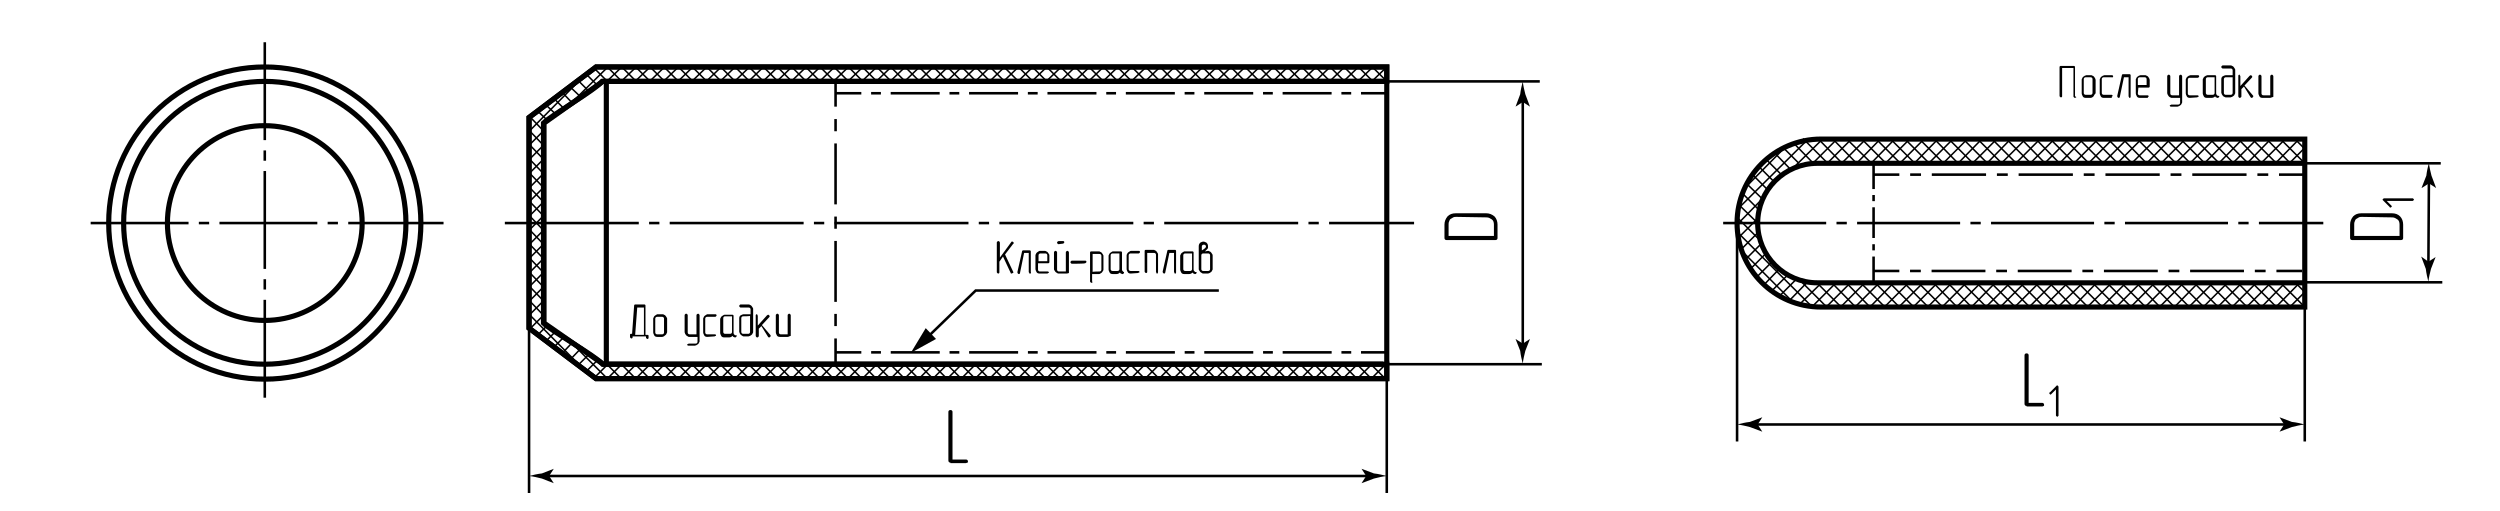 <?xml version="1.0" encoding="utf-8"?>
<!-- Generator: Adobe Illustrator 26.3.1, SVG Export Plug-In . SVG Version: 6.00 Build 0)  -->
<svg version="1.1" id="ogt" xmlns="http://www.w3.org/2000/svg" xmlns:xlink="http://www.w3.org/1999/xlink" x="0px" y="0px"
	 viewBox="0 0 485.3 99.2" style="enable-background:new 0 0 485.3 99.2;" xml:space="preserve">
<style type="text/css">
	.st0{fill:none;stroke:#000000;stroke-width:0.5;stroke-miterlimit:10;stroke-dasharray:19,2,2,2;}
	.st1{fill:none;stroke:#000000;stroke-width:0.5;stroke-miterlimit:10;stroke-dasharray:20,2,2,2;}
	.st2{fill:none;stroke:#000000;stroke-width:0.5;}
	.st3{fill:none;stroke:#000000;stroke-width:0.5;stroke-dasharray:1.902,1.902;}
	.st4{fill:none;stroke:#000000;stroke-width:0.5;stroke-dasharray:9.51,1.902,1.902,1.902;}
	.st5{fill:none;stroke:#000000;stroke-width:0.5;stroke-dasharray:2.366,2.366;}
	.st6{fill:none;stroke:#000000;stroke-width:0.5;stroke-dasharray:11.829,2.366,2.366,2.366;}
	.st7{fill:none;stroke:#000000;stroke-width:0.5;stroke-miterlimit:10;stroke-dasharray:26,2,2,2;}
	.st8{fill:none;stroke:#000000;stroke-width:0.5;stroke-dasharray:2.107,2.107;}
	.st9{fill:none;stroke:#000000;stroke-width:0.5;stroke-dasharray:10.534,2.107,2.107,2.107;}
	.st10{fill:none;stroke:#000000;stroke-width:0.5;stroke-dasharray:1.192,1.192;}
	.st11{fill:none;stroke:#000000;stroke-width:0.5;stroke-dasharray:5.961,1.192,1.192,1.192;}
	.st12{fill:none;stroke:#000000;stroke-width:0.5;stroke-dasharray:2.091,2.091;}
	.st13{fill:none;stroke:#000000;stroke-width:0.5;stroke-dasharray:10.456,2.091,2.091,2.091;}
	.st14{fill:none;stroke:#000000;stroke-width:0.3;stroke-miterlimit:10;}
	.st15{fill:none;stroke:#000000;}
	.st16{fill:none;stroke:#000000;stroke-miterlimit:10;}
</style>
<g id="Middles">
	<line class="st0" x1="51.4" y1="8.2" x2="51.4" y2="77.8"/>
	<line class="st0" x1="17.6" y1="43.3" x2="86.1" y2="43.3"/>
	<line class="st1" x1="334.5" y1="43.3" x2="451" y2="43.3"/>
	<g>
		<g>
			<line class="st2" x1="162.2" y1="18.1" x2="167.2" y2="18.1"/>
			<line class="st3" x1="169.1" y1="18.1" x2="171.9" y2="18.1"/>
			<line class="st4" x1="172.9" y1="18.1" x2="263.2" y2="18.1"/>
			<line class="st2" x1="264.2" y1="18.1" x2="269.2" y2="18.1"/>
		</g>
	</g>
	<g>
		<g>
			<line class="st2" x1="162.2" y1="70.7" x2="162.2" y2="65.7"/>
			<line class="st5" x1="162.2" y1="63.3" x2="162.2" y2="59.8"/>
			<line class="st6" x1="162.2" y1="58.6" x2="162.2" y2="21.9"/>
			<line class="st2" x1="162.2" y1="20.7" x2="162.2" y2="15.7"/>
		</g>
	</g>
	<g>
		<g>
			<line class="st2" x1="269.2" y1="68.4" x2="264.2" y2="68.4"/>
			<line class="st3" x1="262.3" y1="68.4" x2="259.4" y2="68.4"/>
			<line class="st4" x1="258.5" y1="68.4" x2="168.1" y2="68.4"/>
			<line class="st2" x1="167.2" y1="68.4" x2="162.2" y2="68.4"/>
		</g>
	</g>
	<line class="st7" x1="98" y1="43.3" x2="274.5" y2="43.3"/>
	<g>
		<g>
			<line class="st2" x1="363.7" y1="33.9" x2="368.7" y2="33.9"/>
			<line class="st8" x1="370.8" y1="33.9" x2="373.9" y2="33.9"/>
			<line class="st9" x1="375" y1="33.9" x2="441.4" y2="33.9"/>
			<line class="st2" x1="442.4" y1="33.9" x2="447.4" y2="33.9"/>
		</g>
	</g>
	<g>
		<g>
			<line class="st2" x1="363.7" y1="54.8" x2="363.7" y2="49.8"/>
			<line class="st10" x1="363.7" y1="48.6" x2="363.7" y2="46.8"/>
			<line class="st11" x1="363.7" y1="46.2" x2="363.7" y2="37.3"/>
			<line class="st2" x1="363.7" y1="36.7" x2="363.7" y2="31.7"/>
		</g>
	</g>
	<g>
		<g>
			<line class="st2" x1="446.9" y1="52.6" x2="441.9" y2="52.6"/>
			<line class="st12" x1="439.8" y1="52.6" x2="436.6" y2="52.6"/>
			<line class="st13" x1="435.6" y1="52.6" x2="369.7" y2="52.6"/>
			<line class="st2" x1="368.7" y1="52.6" x2="363.7" y2="52.6"/>
		</g>
	</g>
</g>
<g id="Sections">
	<g>
		<line class="st14" x1="142.6" y1="73.6" x2="145.5" y2="70.7"/>
		<line class="st14" x1="145.5" y1="73.6" x2="142.6" y2="70.7"/>
		<line class="st14" x1="139.8" y1="73.6" x2="142.7" y2="70.7"/>
		<line class="st14" x1="142.7" y1="73.6" x2="139.8" y2="70.7"/>
		<line class="st14" x1="137.1" y1="73.6" x2="140" y2="70.7"/>
		<line class="st14" x1="140" y1="73.6" x2="137.1" y2="70.7"/>
		<line class="st14" x1="134.3" y1="73.6" x2="137.2" y2="70.7"/>
		<line class="st14" x1="137.2" y1="73.6" x2="134.3" y2="70.7"/>
		<line class="st14" x1="131.6" y1="73.6" x2="134.5" y2="70.7"/>
		<line class="st14" x1="134.5" y1="73.6" x2="131.6" y2="70.7"/>
		<line class="st14" x1="128.8" y1="73.6" x2="131.7" y2="70.7"/>
		<line class="st14" x1="131.7" y1="73.6" x2="128.8" y2="70.7"/>
		<line class="st14" x1="126.1" y1="73.6" x2="129" y2="70.7"/>
		<line class="st14" x1="129" y1="73.6" x2="126.1" y2="70.7"/>
		<line class="st14" x1="123.3" y1="73.6" x2="126.2" y2="70.7"/>
		<line class="st14" x1="126.2" y1="73.6" x2="123.3" y2="70.7"/>
		<line class="st14" x1="120.6" y1="73.6" x2="123.5" y2="70.7"/>
		<line class="st14" x1="123.5" y1="73.6" x2="120.6" y2="70.7"/>
		<line class="st14" x1="117.8" y1="73.6" x2="120.7" y2="70.7"/>
		<line class="st14" x1="120.7" y1="73.6" x2="117.8" y2="70.7"/>
		<line class="st14" x1="115.1" y1="73.6" x2="118" y2="70.7"/>
		<line class="st14" x1="118" y1="73.6" x2="110.9" y2="66.5"/>
		<line class="st14" x1="113.8" y1="72.1" x2="115.9" y2="70"/>
		<line class="st14" x1="112.9" y1="71.3" x2="102.7" y2="61"/>
		<line class="st14" x1="112.2" y1="70.9" x2="114.2" y2="68.9"/>
		<path class="st14" d="M98.8,59.9"/>
		<path class="st14" d="M101.7,62.8"/>
		<line class="st14" x1="110.7" y1="69.8" x2="112.6" y2="67.8"/>
		<line class="st14" x1="109.1" y1="68.6" x2="111" y2="66.6"/>
		<line class="st14" x1="107.5" y1="67.4" x2="109.5" y2="65.4"/>
		<line class="st14" x1="106" y1="66.2" x2="107.8" y2="64.4"/>
		<line class="st14" x1="104.4" y1="65" x2="106.1" y2="63.3"/>
		<line class="st14" x1="145.3" y1="73.6" x2="148.2" y2="70.7"/>
		<line class="st14" x1="148.2" y1="73.6" x2="145.3" y2="70.7"/>
		<line class="st14" x1="148.1" y1="73.6" x2="151" y2="70.7"/>
		<line class="st14" x1="151" y1="73.6" x2="148.1" y2="70.7"/>
		<line class="st14" x1="150.8" y1="73.6" x2="153.7" y2="70.7"/>
		<line class="st14" x1="153.7" y1="73.6" x2="150.8" y2="70.7"/>
		<line class="st14" x1="153.6" y1="73.6" x2="156.5" y2="70.7"/>
		<line class="st14" x1="156.5" y1="73.6" x2="153.6" y2="70.7"/>
		<line class="st14" x1="156.3" y1="73.6" x2="159.2" y2="70.7"/>
		<line class="st14" x1="159.2" y1="73.6" x2="156.3" y2="70.7"/>
		<line class="st14" x1="159" y1="73.6" x2="161.9" y2="70.7"/>
		<line class="st14" x1="161.9" y1="73.6" x2="159" y2="70.7"/>
		<line class="st14" x1="161.8" y1="73.6" x2="164.7" y2="70.7"/>
		<line class="st14" x1="164.7" y1="73.6" x2="161.8" y2="70.7"/>
		<line class="st14" x1="164.5" y1="73.6" x2="167.4" y2="70.7"/>
		<line class="st14" x1="167.4" y1="73.6" x2="164.5" y2="70.7"/>
		<line class="st14" x1="167.3" y1="73.6" x2="170.2" y2="70.7"/>
		<line class="st14" x1="170.2" y1="73.6" x2="167.3" y2="70.7"/>
		<line class="st14" x1="170" y1="73.6" x2="172.9" y2="70.7"/>
		<line class="st14" x1="172.9" y1="73.6" x2="170" y2="70.7"/>
		<line class="st14" x1="172.8" y1="73.6" x2="175.7" y2="70.7"/>
		<line class="st14" x1="175.7" y1="73.6" x2="172.8" y2="70.7"/>
		<line class="st14" x1="175.5" y1="73.6" x2="178.4" y2="70.7"/>
		<line class="st14" x1="178.4" y1="73.6" x2="175.5" y2="70.7"/>
		<line class="st14" x1="178.3" y1="73.6" x2="181.2" y2="70.7"/>
		<line class="st14" x1="181.2" y1="73.6" x2="178.3" y2="70.7"/>
		<line class="st14" x1="181" y1="73.6" x2="183.9" y2="70.7"/>
		<line class="st14" x1="183.9" y1="73.6" x2="181" y2="70.7"/>
		<line class="st14" x1="183.8" y1="73.6" x2="186.7" y2="70.7"/>
		<line class="st14" x1="186.7" y1="73.6" x2="183.8" y2="70.7"/>
		<line class="st14" x1="186.5" y1="73.6" x2="189.4" y2="70.7"/>
		<line class="st14" x1="189.4" y1="73.6" x2="186.5" y2="70.7"/>
		<line class="st14" x1="189.2" y1="73.6" x2="192.1" y2="70.7"/>
		<line class="st14" x1="192.1" y1="73.6" x2="189.2" y2="70.7"/>
		<line class="st14" x1="192" y1="73.6" x2="194.9" y2="70.7"/>
		<line class="st14" x1="194.9" y1="73.6" x2="192" y2="70.7"/>
		<line class="st14" x1="194.7" y1="73.6" x2="197.6" y2="70.7"/>
		<line class="st14" x1="197.6" y1="73.6" x2="194.7" y2="70.7"/>
		<line class="st14" x1="197.5" y1="73.6" x2="200.4" y2="70.7"/>
		<line class="st14" x1="200.4" y1="73.6" x2="197.5" y2="70.7"/>
		<line class="st14" x1="200.2" y1="73.6" x2="203.1" y2="70.7"/>
		<line class="st14" x1="203.1" y1="73.6" x2="200.2" y2="70.7"/>
		<line class="st14" x1="203" y1="73.6" x2="205.9" y2="70.7"/>
		<line class="st14" x1="205.9" y1="73.6" x2="203" y2="70.7"/>
		<line class="st14" x1="205.7" y1="73.6" x2="208.6" y2="70.7"/>
		<line class="st14" x1="208.6" y1="73.6" x2="205.7" y2="70.7"/>
		<line class="st14" x1="208.5" y1="73.6" x2="211.4" y2="70.7"/>
		<line class="st14" x1="211.4" y1="73.6" x2="208.5" y2="70.7"/>
		<line class="st14" x1="211.2" y1="73.6" x2="214.1" y2="70.7"/>
		<line class="st14" x1="214.1" y1="73.6" x2="211.2" y2="70.7"/>
		<line class="st14" x1="214" y1="73.6" x2="216.9" y2="70.7"/>
		<line class="st14" x1="216.9" y1="73.6" x2="214" y2="70.7"/>
		<line class="st14" x1="216.7" y1="73.6" x2="219.6" y2="70.7"/>
		<line class="st14" x1="219.6" y1="73.6" x2="216.7" y2="70.7"/>
		<line class="st14" x1="219.4" y1="73.6" x2="222.3" y2="70.7"/>
		<line class="st14" x1="222.3" y1="73.6" x2="219.4" y2="70.7"/>
		<line class="st14" x1="222.2" y1="73.6" x2="225.1" y2="70.7"/>
		<line class="st14" x1="225.1" y1="73.6" x2="222.2" y2="70.7"/>
		<line class="st14" x1="224.9" y1="73.6" x2="227.8" y2="70.7"/>
		<line class="st14" x1="227.8" y1="73.6" x2="224.9" y2="70.7"/>
		<line class="st14" x1="227.7" y1="73.6" x2="230.6" y2="70.7"/>
		<line class="st14" x1="230.6" y1="73.6" x2="227.7" y2="70.7"/>
		<line class="st14" x1="230.4" y1="73.6" x2="233.3" y2="70.7"/>
		<line class="st14" x1="233.3" y1="73.6" x2="230.4" y2="70.7"/>
		<line class="st14" x1="233.2" y1="73.6" x2="236.1" y2="70.7"/>
		<line class="st14" x1="236.1" y1="73.6" x2="233.2" y2="70.7"/>
		<line class="st14" x1="235.9" y1="73.6" x2="238.8" y2="70.7"/>
		<line class="st14" x1="238.8" y1="73.6" x2="235.9" y2="70.7"/>
		<line class="st14" x1="238.7" y1="73.6" x2="241.6" y2="70.7"/>
		<line class="st14" x1="241.6" y1="73.6" x2="238.7" y2="70.7"/>
		<line class="st14" x1="241.4" y1="73.6" x2="244.3" y2="70.7"/>
		<line class="st14" x1="244.3" y1="73.6" x2="241.4" y2="70.7"/>
		<line class="st14" x1="244.2" y1="73.6" x2="247.1" y2="70.7"/>
		<line class="st14" x1="247.1" y1="73.6" x2="244.2" y2="70.7"/>
		<line class="st14" x1="246.9" y1="73.6" x2="249.8" y2="70.7"/>
		<line class="st14" x1="249.8" y1="73.6" x2="246.9" y2="70.7"/>
		<line class="st14" x1="249.6" y1="73.6" x2="252.5" y2="70.7"/>
		<line class="st14" x1="252.5" y1="73.6" x2="249.6" y2="70.7"/>
		<line class="st14" x1="252.4" y1="73.6" x2="255.3" y2="70.7"/>
		<line class="st14" x1="255.3" y1="73.6" x2="252.4" y2="70.7"/>
		<line class="st14" x1="255.1" y1="73.6" x2="258" y2="70.7"/>
		<line class="st14" x1="258" y1="73.6" x2="255.1" y2="70.7"/>
		<line class="st14" x1="257.9" y1="73.6" x2="260.8" y2="70.7"/>
		<line class="st14" x1="260.8" y1="73.6" x2="257.9" y2="70.7"/>
		<line class="st14" x1="260.6" y1="73.6" x2="263.5" y2="70.7"/>
		<line class="st14" x1="263.5" y1="73.6" x2="260.6" y2="70.7"/>
		<line class="st14" x1="263.4" y1="73.6" x2="266.3" y2="70.7"/>
		<line class="st14" x1="266.3" y1="73.6" x2="263.4" y2="70.7"/>
		<line class="st14" x1="266.1" y1="73.6" x2="269" y2="70.7"/>
		<line class="st14" x1="269" y1="73.6" x2="266.1" y2="70.7"/>
		<line class="st14" x1="103" y1="63.7" x2="105.5" y2="61.2"/>
		<line class="st14" x1="105.4" y1="61.1" x2="102.7" y2="58.3"/>
		<line class="st14" x1="102.7" y1="61.2" x2="105.3" y2="58.6"/>
		<line class="st14" x1="105.4" y1="58.3" x2="102.7" y2="55.5"/>
		<line class="st14" x1="102.7" y1="58.5" x2="105.3" y2="55.9"/>
		<line class="st14" x1="105.4" y1="55.6" x2="102.7" y2="52.8"/>
		<line class="st14" x1="102.7" y1="55.7" x2="105.3" y2="53.1"/>
		<line class="st14" x1="105.4" y1="52.8" x2="102.7" y2="50"/>
		<line class="st14" x1="102.7" y1="53" x2="105.3" y2="50.4"/>
		<line class="st14" x1="105.4" y1="50.1" x2="102.7" y2="47.3"/>
		<line class="st14" x1="102.7" y1="50.2" x2="105.3" y2="47.6"/>
		<line class="st14" x1="105.4" y1="47.3" x2="102.7" y2="44.5"/>
		<line class="st14" x1="102.7" y1="47.5" x2="105.3" y2="44.9"/>
		<line class="st14" x1="105.4" y1="44.6" x2="102.7" y2="41.8"/>
		<line class="st14" x1="102.7" y1="44.7" x2="105.3" y2="42.1"/>
		<line class="st14" x1="105.4" y1="41.8" x2="102.7" y2="39"/>
		<line class="st14" x1="102.7" y1="42" x2="105.3" y2="39.4"/>
		<line class="st14" x1="105.4" y1="39.1" x2="102.7" y2="36.3"/>
		<line class="st14" x1="102.7" y1="39.2" x2="105.3" y2="36.6"/>
		<line class="st14" x1="105.4" y1="36.3" x2="102.7" y2="33.5"/>
		<line class="st14" x1="102.7" y1="36.5" x2="105.3" y2="33.9"/>
		<line class="st14" x1="105.4" y1="33.6" x2="102.7" y2="30.8"/>
		<line class="st14" x1="102.7" y1="33.7" x2="105.3" y2="31.1"/>
		<line class="st14" x1="105.4" y1="30.8" x2="102.7" y2="28"/>
		<line class="st14" x1="102.7" y1="31" x2="105.3" y2="28.4"/>
		<line class="st14" x1="105.4" y1="28.1" x2="102.7" y2="25.3"/>
		<line class="st14" x1="102.7" y1="28.2" x2="105.3" y2="25.6"/>
		<line class="st14" x1="105.4" y1="25.3" x2="102.7" y2="22.5"/>
		<line class="st14" x1="102.7" y1="25.5" x2="112.8" y2="15.3"/>
		<line class="st14" x1="106.2" y1="23.3" x2="104.3" y2="21.5"/>
		<line class="st14" x1="107.6" y1="21.9" x2="105.9" y2="20.3"/>
		<line class="st14" x1="109.5" y1="21.1" x2="107.5" y2="19.1"/>
		<line class="st14" x1="111.1" y1="20" x2="109.1" y2="17.9"/>
		<line class="st14" x1="112.7" y1="18.8" x2="110.6" y2="16.8"/>
		<line class="st14" x1="114.3" y1="17.7" x2="112" y2="15.4"/>
		<line class="st14" x1="115.7" y1="16.3" x2="113.8" y2="14.4"/>
		<line class="st14" x1="117.8" y1="15.7" x2="115.3" y2="13.2"/>
		<line class="st14" x1="120.6" y1="15.7" x2="117.7" y2="12.8"/>
		<line class="st14" x1="111.4" y1="19.5" x2="118" y2="13"/>
		<line class="st14" x1="117.9" y1="15.7" x2="120.7" y2="13"/>
		<line class="st14" x1="123.4" y1="15.7" x2="120.5" y2="12.8"/>
		<line class="st14" x1="120.7" y1="15.7" x2="123.5" y2="13"/>
		<line class="st14" x1="126.1" y1="15.7" x2="123.2" y2="12.8"/>
		<line class="st14" x1="123.4" y1="15.7" x2="126.2" y2="13"/>
		<line class="st14" x1="128.9" y1="15.7" x2="126" y2="12.8"/>
		<line class="st14" x1="126.2" y1="15.7" x2="129" y2="13"/>
		<line class="st14" x1="131.6" y1="15.7" x2="128.7" y2="12.8"/>
		<line class="st14" x1="128.9" y1="15.7" x2="131.7" y2="13"/>
		<line class="st14" x1="134.4" y1="15.7" x2="131.5" y2="12.8"/>
		<line class="st14" x1="131.7" y1="15.7" x2="134.5" y2="13"/>
		<line class="st14" x1="137.1" y1="15.7" x2="134.2" y2="12.8"/>
		<line class="st14" x1="134.4" y1="15.7" x2="137.2" y2="13"/>
		<line class="st14" x1="139.9" y1="15.7" x2="137" y2="12.8"/>
		<line class="st14" x1="137.2" y1="15.7" x2="140" y2="13"/>
		<line class="st14" x1="142.6" y1="15.7" x2="139.7" y2="12.8"/>
		<line class="st14" x1="139.9" y1="15.7" x2="142.7" y2="13"/>
		<line class="st14" x1="145.4" y1="15.7" x2="142.5" y2="12.8"/>
		<line class="st14" x1="142.7" y1="15.7" x2="145.5" y2="13"/>
		<line class="st14" x1="148.1" y1="15.7" x2="145.2" y2="12.8"/>
		<line class="st14" x1="145.4" y1="15.7" x2="148.2" y2="13"/>
		<line class="st14" x1="150.9" y1="15.7" x2="148" y2="12.8"/>
		<line class="st14" x1="148.2" y1="15.7" x2="151" y2="13"/>
		<line class="st14" x1="153.6" y1="15.7" x2="150.7" y2="12.8"/>
		<line class="st14" x1="150.9" y1="15.7" x2="153.7" y2="13"/>
		<line class="st14" x1="156.4" y1="15.7" x2="153.5" y2="12.8"/>
		<line class="st14" x1="153.7" y1="15.7" x2="156.5" y2="13"/>
		<line class="st14" x1="159.1" y1="15.7" x2="156.2" y2="12.8"/>
		<line class="st14" x1="156.4" y1="15.7" x2="159.2" y2="13"/>
		<line class="st14" x1="161.9" y1="15.7" x2="159" y2="12.8"/>
		<line class="st14" x1="159.2" y1="15.7" x2="162" y2="13"/>
		<line class="st14" x1="164.6" y1="15.7" x2="161.7" y2="12.8"/>
		<line class="st14" x1="161.9" y1="15.7" x2="164.7" y2="13"/>
		<line class="st14" x1="167.4" y1="15.7" x2="164.5" y2="12.8"/>
		<line class="st14" x1="164.7" y1="15.7" x2="167.5" y2="13"/>
		<line class="st14" x1="170.1" y1="15.7" x2="167.2" y2="12.8"/>
		<line class="st14" x1="167.4" y1="15.7" x2="170.2" y2="13"/>
		<line class="st14" x1="172.9" y1="15.7" x2="170" y2="12.8"/>
		<line class="st14" x1="170.2" y1="15.7" x2="173" y2="13"/>
		<line class="st14" x1="175.6" y1="15.7" x2="172.7" y2="12.8"/>
		<line class="st14" x1="172.9" y1="15.7" x2="175.7" y2="13"/>
		<line class="st14" x1="178.4" y1="15.7" x2="175.5" y2="12.8"/>
		<line class="st14" x1="175.7" y1="15.7" x2="178.5" y2="13"/>
		<line class="st14" x1="181.1" y1="15.7" x2="178.2" y2="12.8"/>
		<line class="st14" x1="178.4" y1="15.7" x2="181.2" y2="13"/>
		<line class="st14" x1="183.9" y1="15.7" x2="181" y2="12.8"/>
		<line class="st14" x1="181.2" y1="15.7" x2="184" y2="13"/>
		<line class="st14" x1="186.6" y1="15.7" x2="183.7" y2="12.8"/>
		<line class="st14" x1="183.9" y1="15.7" x2="186.7" y2="13"/>
		<line class="st14" x1="189.4" y1="15.7" x2="186.5" y2="12.8"/>
		<line class="st14" x1="186.7" y1="15.7" x2="189.5" y2="13"/>
		<line class="st14" x1="192.1" y1="15.7" x2="189.2" y2="12.8"/>
		<line class="st14" x1="189.4" y1="15.7" x2="192.2" y2="13"/>
		<line class="st14" x1="194.9" y1="15.7" x2="192" y2="12.8"/>
		<line class="st14" x1="192.2" y1="15.7" x2="195" y2="13"/>
		<line class="st14" x1="197.6" y1="15.7" x2="194.7" y2="12.8"/>
		<line class="st14" x1="194.9" y1="15.7" x2="197.7" y2="13"/>
		<line class="st14" x1="200.4" y1="15.7" x2="197.5" y2="12.8"/>
		<line class="st14" x1="197.7" y1="15.7" x2="200.5" y2="13"/>
		<line class="st14" x1="203.1" y1="15.7" x2="200.2" y2="12.8"/>
		<line class="st14" x1="200.4" y1="15.7" x2="203.2" y2="13"/>
		<line class="st14" x1="205.9" y1="15.7" x2="203" y2="12.8"/>
		<line class="st14" x1="203.2" y1="15.7" x2="206" y2="13"/>
		<line class="st14" x1="208.6" y1="15.7" x2="205.7" y2="12.8"/>
		<line class="st14" x1="205.9" y1="15.7" x2="208.7" y2="13"/>
		<line class="st14" x1="211.4" y1="15.7" x2="208.5" y2="12.8"/>
		<line class="st14" x1="208.7" y1="15.7" x2="211.5" y2="13"/>
		<line class="st14" x1="214.1" y1="15.7" x2="211.2" y2="12.8"/>
		<line class="st14" x1="211.4" y1="15.7" x2="214.2" y2="13"/>
		<line class="st14" x1="216.9" y1="15.7" x2="214" y2="12.8"/>
		<line class="st14" x1="214.2" y1="15.7" x2="217" y2="13"/>
		<line class="st14" x1="219.6" y1="15.7" x2="216.7" y2="12.8"/>
		<line class="st14" x1="216.9" y1="15.7" x2="219.7" y2="13"/>
		<line class="st14" x1="222.4" y1="15.7" x2="219.5" y2="12.8"/>
		<line class="st14" x1="219.7" y1="15.7" x2="222.5" y2="13"/>
		<line class="st14" x1="225.1" y1="15.7" x2="222.2" y2="12.8"/>
		<line class="st14" x1="222.4" y1="15.7" x2="225.2" y2="13"/>
		<line class="st14" x1="227.9" y1="15.7" x2="225" y2="12.8"/>
		<line class="st14" x1="225.2" y1="15.7" x2="228" y2="13"/>
		<line class="st14" x1="230.6" y1="15.7" x2="227.7" y2="12.8"/>
		<line class="st14" x1="227.9" y1="15.7" x2="230.7" y2="13"/>
		<line class="st14" x1="233.4" y1="15.7" x2="230.5" y2="12.8"/>
		<line class="st14" x1="230.7" y1="15.7" x2="233.5" y2="13"/>
		<line class="st14" x1="236.1" y1="15.7" x2="233.2" y2="12.8"/>
		<line class="st14" x1="233.4" y1="15.7" x2="236.2" y2="13"/>
		<line class="st14" x1="238.9" y1="15.7" x2="236" y2="12.8"/>
		<line class="st14" x1="236.2" y1="15.7" x2="239" y2="13"/>
		<line class="st14" x1="241.6" y1="15.7" x2="238.7" y2="12.8"/>
		<line class="st14" x1="238.9" y1="15.7" x2="241.7" y2="13"/>
		<line class="st14" x1="244.4" y1="15.7" x2="241.5" y2="12.8"/>
		<line class="st14" x1="241.7" y1="15.7" x2="244.5" y2="13"/>
		<line class="st14" x1="247.1" y1="15.7" x2="244.2" y2="12.8"/>
		<line class="st14" x1="244.4" y1="15.7" x2="247.2" y2="13"/>
		<line class="st14" x1="249.9" y1="15.7" x2="247" y2="12.8"/>
		<line class="st14" x1="247.2" y1="15.7" x2="250" y2="13"/>
		<line class="st14" x1="252.6" y1="15.7" x2="249.7" y2="12.8"/>
		<line class="st14" x1="249.9" y1="15.7" x2="252.7" y2="13"/>
		<line class="st14" x1="255.4" y1="15.7" x2="252.5" y2="12.8"/>
		<line class="st14" x1="252.7" y1="15.7" x2="255.5" y2="13"/>
		<line class="st14" x1="258.1" y1="15.7" x2="255.2" y2="12.8"/>
		<line class="st14" x1="255.4" y1="15.7" x2="258.2" y2="13"/>
		<line class="st14" x1="260.9" y1="15.7" x2="258" y2="12.8"/>
		<line class="st14" x1="258.2" y1="15.7" x2="261" y2="13"/>
		<line class="st14" x1="263.6" y1="15.7" x2="260.7" y2="12.8"/>
		<line class="st14" x1="260.9" y1="15.7" x2="263.7" y2="13"/>
		<line class="st14" x1="266.4" y1="15.7" x2="263.5" y2="12.8"/>
		<line class="st14" x1="263.7" y1="15.7" x2="266.5" y2="13"/>
		<line class="st14" x1="269.1" y1="15.7" x2="266.2" y2="12.8"/>
		<line class="st14" x1="266.4" y1="15.7" x2="269.2" y2="13"/>
	</g>
	<line class="st14" x1="441.8" y1="59.6" x2="446.5" y2="54.8"/>
	<line class="st14" x1="444.7" y1="59.6" x2="439.9" y2="54.8"/>
	<line class="st14" x1="439" y1="59.6" x2="443.7" y2="54.8"/>
	<line class="st14" x1="441.9" y1="59.6" x2="437.1" y2="54.8"/>
	<line class="st14" x1="436.1" y1="59.6" x2="440.9" y2="54.8"/>
	<line class="st14" x1="439" y1="59.6" x2="434.3" y2="54.8"/>
	<line class="st14" x1="433.3" y1="59.6" x2="438.1" y2="54.8"/>
	<line class="st14" x1="436.2" y1="59.6" x2="431.4" y2="54.8"/>
	<line class="st14" x1="430.5" y1="59.6" x2="435.3" y2="54.8"/>
	<line class="st14" x1="433.4" y1="59.6" x2="428.6" y2="54.8"/>
	<line class="st14" x1="427.7" y1="59.6" x2="432.5" y2="54.8"/>
	<line class="st14" x1="430.6" y1="59.6" x2="425.8" y2="54.8"/>
	<line class="st14" x1="424.9" y1="59.6" x2="429.7" y2="54.8"/>
	<line class="st14" x1="427.8" y1="59.6" x2="423" y2="54.8"/>
	<line class="st14" x1="422.1" y1="59.6" x2="426.8" y2="54.8"/>
	<line class="st14" x1="425" y1="59.6" x2="420.3" y2="54.9"/>
	<line class="st14" x1="419.2" y1="59.6" x2="424" y2="54.8"/>
	<line class="st14" x1="422.1" y1="59.6" x2="417.4" y2="54.8"/>
	<line class="st14" x1="416.4" y1="59.6" x2="421.2" y2="54.8"/>
	<line class="st14" x1="419.3" y1="59.6" x2="414.6" y2="54.8"/>
	<line class="st14" x1="413.6" y1="59.6" x2="418.6" y2="54.6"/>
	<line class="st14" x1="416.5" y1="59.6" x2="411.8" y2="54.9"/>
	<line class="st14" x1="410.8" y1="59.6" x2="415.6" y2="54.8"/>
	<line class="st14" x1="413.7" y1="59.6" x2="408.9" y2="54.8"/>
	<line class="st14" x1="408" y1="59.6" x2="412.8" y2="54.8"/>
	<line class="st14" x1="410.9" y1="59.6" x2="406.1" y2="54.8"/>
	<line class="st14" x1="405.2" y1="59.6" x2="410" y2="54.8"/>
	<line class="st14" x1="408.1" y1="59.6" x2="403.4" y2="54.9"/>
	<line class="st14" x1="402.4" y1="59.6" x2="407.1" y2="54.8"/>
	<line class="st14" x1="405.3" y1="59.6" x2="400.6" y2="54.9"/>
	<line class="st14" x1="399.5" y1="59.6" x2="404.3" y2="54.9"/>
	<line class="st14" x1="402.4" y1="59.6" x2="397.7" y2="54.8"/>
	<line class="st14" x1="396.7" y1="59.6" x2="401.5" y2="54.8"/>
	<line class="st14" x1="399.6" y1="59.6" x2="394.9" y2="54.8"/>
	<line class="st14" x1="393.9" y1="59.6" x2="398.7" y2="54.8"/>
	<line class="st14" x1="396.8" y1="59.6" x2="392" y2="54.8"/>
	<line class="st14" x1="391.1" y1="59.6" x2="395.9" y2="54.8"/>
	<line class="st14" x1="394" y1="59.6" x2="389.3" y2="54.9"/>
	<line class="st14" x1="388.3" y1="59.6" x2="393" y2="54.9"/>
	<line class="st14" x1="391.2" y1="59.6" x2="386.5" y2="54.9"/>
	<line class="st14" x1="385.5" y1="59.6" x2="390.3" y2="54.8"/>
	<line class="st14" x1="388.4" y1="59.6" x2="383.6" y2="54.8"/>
	<line class="st14" x1="382.7" y1="59.6" x2="387.4" y2="54.8"/>
	<line class="st14" x1="385.6" y1="59.6" x2="380.8" y2="54.8"/>
	<line class="st14" x1="379.8" y1="59.6" x2="384.6" y2="54.8"/>
	<line class="st14" x1="382.7" y1="59.6" x2="378" y2="54.8"/>
	<line class="st14" x1="377" y1="59.6" x2="381.8" y2="54.8"/>
	<line class="st14" x1="379.9" y1="59.6" x2="375.2" y2="54.8"/>
	<line class="st14" x1="374.2" y1="59.6" x2="379" y2="54.8"/>
	<line class="st14" x1="377.1" y1="59.6" x2="372.3" y2="54.8"/>
	<line class="st14" x1="371.4" y1="59.6" x2="376.2" y2="54.8"/>
	<line class="st14" x1="374.3" y1="59.6" x2="369.5" y2="54.8"/>
	<line class="st14" x1="368.6" y1="59.6" x2="373.4" y2="54.8"/>
	<line class="st14" x1="371.5" y1="59.6" x2="366.7" y2="54.8"/>
	<line class="st14" x1="365.8" y1="59.6" x2="370.6" y2="54.8"/>
	<line class="st14" x1="368.7" y1="59.6" x2="363.9" y2="54.8"/>
	<line class="st14" x1="363" y1="59.6" x2="367.7" y2="54.8"/>
	<line class="st14" x1="365.9" y1="59.6" x2="361.1" y2="54.8"/>
	<line class="st14" x1="360.1" y1="59.6" x2="364.9" y2="54.8"/>
	<line class="st14" x1="363" y1="59.6" x2="358.3" y2="54.8"/>
	<line class="st14" x1="357.3" y1="59.6" x2="362.1" y2="54.8"/>
	<line class="st14" x1="360.2" y1="59.6" x2="355.5" y2="54.8"/>
	<line class="st14" x1="354.5" y1="59.6" x2="359.3" y2="54.8"/>
	<line class="st14" x1="357.4" y1="59.6" x2="352.6" y2="54.8"/>
	<line class="st14" x1="351.7" y1="59.6" x2="356.5" y2="54.8"/>
	<line class="st14" x1="354.6" y1="59.6" x2="349.4" y2="54.4"/>
	<line class="st14" x1="349.1" y1="59.3" x2="353.6" y2="54.9"/>
	<line class="st14" x1="416.7" y1="31.7" x2="412" y2="26.9"/>
	<line class="st14" x1="411" y1="31.7" x2="415.8" y2="26.9"/>
	<line class="st14" x1="413.9" y1="31.7" x2="409.1" y2="26.9"/>
	<line class="st14" x1="408.2" y1="31.7" x2="413" y2="26.9"/>
	<line class="st14" x1="411.1" y1="31.7" x2="406.3" y2="26.9"/>
	<line class="st14" x1="405.4" y1="31.7" x2="410.2" y2="26.9"/>
	<line class="st14" x1="408.3" y1="31.7" x2="403.5" y2="26.9"/>
	<line class="st14" x1="402.6" y1="31.7" x2="407.4" y2="26.9"/>
	<line class="st14" x1="405.5" y1="31.7" x2="400.7" y2="26.9"/>
	<line class="st14" x1="399.8" y1="31.7" x2="404.5" y2="26.9"/>
	<line class="st14" x1="402.7" y1="31.7" x2="397.9" y2="26.9"/>
	<line class="st14" x1="396.9" y1="31.7" x2="401.7" y2="26.9"/>
	<line class="st14" x1="399.8" y1="31.7" x2="395.1" y2="26.9"/>
	<line class="st14" x1="433.6" y1="31.7" x2="428.9" y2="26.9"/>
	<line class="st14" x1="427.9" y1="31.7" x2="432.7" y2="26.9"/>
	<line class="st14" x1="436.4" y1="31.7" x2="431.6" y2="26.9"/>
	<line class="st14" x1="430.7" y1="31.7" x2="435.4" y2="26.9"/>
	<line class="st14" x1="439.1" y1="31.7" x2="434.4" y2="26.9"/>
	<line class="st14" x1="433.4" y1="31.7" x2="438.2" y2="26.9"/>
	<line class="st14" x1="441.9" y1="31.7" x2="437.1" y2="26.9"/>
	<line class="st14" x1="436.2" y1="31.7" x2="440.9" y2="26.9"/>
	<line class="st14" x1="444.6" y1="31.7" x2="439.9" y2="26.9"/>
	<line class="st14" x1="438.9" y1="31.7" x2="443.7" y2="26.9"/>
	<line class="st14" x1="447.4" y1="31.7" x2="442.6" y2="26.9"/>
	<line class="st14" x1="441.7" y1="31.7" x2="446.4" y2="26.9"/>
	<line class="st14" x1="447.3" y1="28.8" x2="445.4" y2="26.9"/>
	<line class="st14" x1="444.4" y1="31.7" x2="447.3" y2="28.8"/>
	<line class="st14" x1="430.8" y1="31.7" x2="426" y2="26.9"/>
	<line class="st14" x1="425.1" y1="31.7" x2="429.9" y2="26.9"/>
	<line class="st14" x1="428" y1="31.7" x2="423.2" y2="26.9"/>
	<line class="st14" x1="422.3" y1="31.7" x2="427.1" y2="26.9"/>
	<line class="st14" x1="425.2" y1="31.7" x2="420.4" y2="26.9"/>
	<line class="st14" x1="419.5" y1="31.7" x2="424.3" y2="26.9"/>
	<line class="st14" x1="422.4" y1="31.7" x2="417.6" y2="26.9"/>
	<line class="st14" x1="416.7" y1="31.7" x2="421.4" y2="26.9"/>
	<line class="st14" x1="419.6" y1="31.7" x2="414.8" y2="26.9"/>
	<line class="st14" x1="413.8" y1="31.7" x2="418.6" y2="26.9"/>
	<line class="st14" x1="394.1" y1="31.7" x2="398.9" y2="26.9"/>
	<line class="st14" x1="397" y1="31.7" x2="392.4" y2="27"/>
	<line class="st14" x1="391.3" y1="31.7" x2="396.1" y2="26.9"/>
	<line class="st14" x1="394.2" y1="31.7" x2="389.4" y2="26.9"/>
	<line class="st14" x1="388.5" y1="31.7" x2="393.3" y2="26.9"/>
	<line class="st14" x1="391.4" y1="31.7" x2="386.6" y2="26.9"/>
	<line class="st14" x1="385.7" y1="31.7" x2="390.6" y2="26.7"/>
	<line class="st14" x1="388.6" y1="31.7" x2="383.9" y2="27"/>
	<line class="st14" x1="382.9" y1="31.7" x2="387.7" y2="26.9"/>
	<line class="st14" x1="385.8" y1="31.7" x2="381" y2="26.9"/>
	<line class="st14" x1="380.1" y1="31.7" x2="384.8" y2="26.9"/>
	<line class="st14" x1="383" y1="31.7" x2="378.2" y2="26.9"/>
	<line class="st14" x1="377.2" y1="31.7" x2="382" y2="26.9"/>
	<line class="st14" x1="380.1" y1="31.7" x2="375.4" y2="26.9"/>
	<line class="st14" x1="374.4" y1="31.7" x2="379.2" y2="26.9"/>
	<line class="st14" x1="377.3" y1="31.7" x2="372.6" y2="27"/>
	<line class="st14" x1="371.6" y1="31.7" x2="376.3" y2="26.9"/>
	<line class="st14" x1="374.5" y1="31.7" x2="369.7" y2="26.9"/>
	<line class="st14" x1="368.8" y1="31.7" x2="373.6" y2="26.9"/>
	<line class="st14" x1="371.7" y1="31.7" x2="366.9" y2="26.9"/>
	<line class="st14" x1="366" y1="31.7" x2="370.8" y2="26.9"/>
	<line class="st14" x1="368.9" y1="31.7" x2="364.1" y2="26.9"/>
	<line class="st14" x1="363.2" y1="31.7" x2="367.9" y2="26.9"/>
	<line class="st14" x1="366.1" y1="31.7" x2="361.4" y2="27"/>
	<line class="st14" x1="360.4" y1="31.7" x2="365" y2="27"/>
	<line class="st14" x1="342.5" y1="55.2" x2="345.5" y2="52.1"/>
	<line class="st14" x1="341" y1="53.8" x2="344" y2="50.8"/>
	<line class="st14" x1="339.9" y1="52.1" x2="342.8" y2="49.2"/>
	<line class="st14" x1="363.3" y1="31.7" x2="358.5" y2="27"/>
	<line class="st14" x1="357.5" y1="31.7" x2="362.3" y2="26.9"/>
	<line class="st14" x1="360.4" y1="31.7" x2="355.7" y2="26.9"/>
	<line class="st14" x1="354.7" y1="31.7" x2="359.5" y2="26.9"/>
	<line class="st14" x1="357.6" y1="31.7" x2="352.9" y2="26.9"/>
	<line class="st14" x1="351.9" y1="31.7" x2="356.7" y2="26.9"/>
	<line class="st14" x1="354.8" y1="31.7" x2="350" y2="26.9"/>
	<line class="st14" x1="348.3" y1="32.4" x2="353.9" y2="26.9"/>
	<line class="st14" x1="352" y1="31.7" x2="348.2" y2="27.8"/>
	<line class="st14" x1="337.4" y1="40.5" x2="351.1" y2="26.9"/>
	<line class="st14" x1="349.2" y1="31.7" x2="346.2" y2="28.7"/>
	<line class="st14" x1="338.9" y1="36.3" x2="346.7" y2="28.4"/>
	<line class="st14" x1="347.6" y1="32.9" x2="344.3" y2="29.5"/>
	<line class="st14" x1="345.9" y1="34" x2="342.8" y2="30.9"/>
	<line class="st14" x1="344.3" y1="35.2" x2="341.3" y2="32.2"/>
	<line class="st14" x1="343.2" y1="36.9" x2="340.2" y2="33.9"/>
	<line class="st14" x1="341.5" y1="40.8" x2="338.2" y2="37.5"/>
	<line class="st14" x1="341.3" y1="43.4" x2="337.5" y2="39.7"/>
	<line class="st14" x1="341.8" y1="46.8" x2="337.2" y2="42.2"/>
	<line class="st14" x1="351.8" y1="59.6" x2="337.3" y2="45.1"/>
	<line class="st14" x1="347.4" y1="58.3" x2="351" y2="54.6"/>
	<line class="st14" x1="348" y1="58.6" x2="338.1" y2="48.7"/>
	<line class="st14" x1="345.5" y1="57.4" x2="348.8" y2="54.1"/>
	<line class="st14" x1="444.5" y1="59.6" x2="447.4" y2="56.7"/>
	<line class="st14" x1="447.4" y1="59.6" x2="442.6" y2="54.8"/>
	<line class="st14" x1="447.4" y1="56.7" x2="445.5" y2="54.8"/>
	<line class="st14" x1="342.2" y1="38.7" x2="339" y2="35.6"/>
	<line class="st14" x1="337.1" y1="43.7" x2="342.1" y2="38.6"/>
	<line class="st14" x1="337.4" y1="46.2" x2="341.2" y2="42.4"/>
	<line class="st14" x1="338.9" y1="50.3" x2="341.9" y2="47.3"/>
	<line class="st14" x1="338" y1="48.4" x2="341.4" y2="45"/>
	<line class="st14" x1="343.9" y1="56.5" x2="347.1" y2="53.3"/>
</g>
<g id="Texts">
	<g>
		<path d="M290.1,42c0.4,0.4,0.6,1,0.6,1.6v2.6c0,0.2-0.1,0.4-0.4,0.4h-9.5c-0.2,0-0.4-0.1-0.4-0.4v-2.6c0-0.6,0.2-1.1,0.6-1.6
			c0.4-0.4,0.9-0.6,1.6-0.6h5.9C289.1,41.4,289.6,41.6,290.1,42z M282.7,42.1c-0.2,0-0.4,0-0.6,0.1c-0.2,0.1-0.3,0.2-0.5,0.3
			s-0.2,0.3-0.3,0.5s-0.1,0.4-0.1,0.6v2.2h8.8v-2.2c0-0.4-0.1-0.8-0.4-1s-0.6-0.4-1-0.4L282.7,42.1L282.7,42.1z"/>
	</g>
	<g>
		<path d="M184.5,89.8c-0.2,0-0.4-0.1-0.4-0.4V80c0-0.1,0-0.2,0.1-0.3c0.1-0.1,0.2-0.1,0.3-0.1s0.2,0,0.3,0.1
			c0.1,0.1,0.1,0.2,0.1,0.3v9.2h2.6c0.2,0,0.4,0.1,0.4,0.4c0,0.1,0,0.2-0.1,0.2s-0.2,0.1-0.3,0.1H184.5z"/>
	</g>
	<g>
		<g>
			<path d="M194,52.9c0,0.1-0.1,0.2-0.2,0.2c-0.1,0-0.1,0-0.2-0.1s-0.1-0.1-0.1-0.2v-5.7c0-0.1,0-0.1,0.1-0.2s0.1-0.1,0.2-0.1
				s0.1,0,0.2,0.1c0,0,0.1,0.1,0.1,0.2v2.9l2.2-3c0-0.1,0.1-0.1,0.2-0.1c0.1,0,0.1,0,0.2,0.1c0,0,0.1,0.1,0.1,0.2c0,0,0,0.1-0.1,0.1
				l-1.6,2.1l1.6,3.4c0,0,0,0.1,0,0.1c0,0.1,0,0.1-0.1,0.1s-0.1,0.1-0.2,0.1c-0.1,0-0.2,0-0.2-0.1l-1.5-3.2l-0.7,1L194,52.9
				L194,52.9z"/>
			<path d="M199.9,53.1c-0.1,0-0.1,0-0.1-0.1s-0.1-0.1-0.1-0.2v-3.7h-0.9L198,53c0,0.1-0.1,0.2-0.2,0.2c-0.1,0-0.1,0-0.2-0.1
				c0,0-0.1-0.1-0.1-0.2v-0.1l0.9-4c0-0.1,0.1-0.2,0.2-0.2h1.3c0.1,0,0.2,0.1,0.2,0.2v4C200.2,53.1,200.1,53.1,199.9,53.1z"/>
			<path d="M201.5,52.3c0,0.1,0,0.2,0.1,0.3s0.2,0.1,0.3,0.1h1.5c0.1,0,0.2,0.1,0.2,0.2c0,0.1,0,0.1-0.1,0.1s-0.1,0.1-0.2,0.1h-1.5
				c-0.3,0-0.5-0.1-0.6-0.3s-0.2-0.4-0.2-0.6v-2.6c0-0.1,0-0.2,0.1-0.3c0-0.1,0.1-0.2,0.2-0.3c0.1-0.1,0.2-0.1,0.3-0.2
				s0.2-0.1,0.3-0.1h0.9c0.1,0,0.2,0,0.3,0.1c0.1,0,0.2,0.1,0.3,0.2c0.1,0.1,0.1,0.2,0.2,0.3s0.1,0.2,0.1,0.3v1.3
				c0,0.1-0.1,0.2-0.2,0.2h-2L201.5,52.3L201.5,52.3z M203.3,50.7v-1.1c0-0.1,0-0.2-0.1-0.3s-0.2-0.1-0.3-0.1h-0.9
				c-0.1,0-0.2,0-0.3,0.1s-0.1,0.2-0.1,0.3v1.1H203.3z"/>
			<path d="M207,53.1h-1.5c-0.1,0-0.2,0-0.3-0.1s-0.2-0.1-0.3-0.2c-0.1-0.1-0.1-0.2-0.2-0.3s-0.1-0.2-0.1-0.3V49
				c0-0.1,0-0.1,0.1-0.2s0.1-0.1,0.2-0.1s0.1,0,0.2,0.1s0.1,0.1,0.1,0.2v3.3c0,0.1,0,0.2,0.1,0.3s0.2,0.1,0.3,0.1h1.3V49
				c0-0.1,0-0.1,0.1-0.2s0.1-0.1,0.2-0.1s0.1,0,0.2,0.1c0,0,0.1,0.1,0.1,0.2v4C207.2,53.1,207.1,53.1,207,53.1z M205.5,47.4
				c-0.1,0-0.1,0-0.2-0.1s-0.1-0.1-0.1-0.2s0-0.1,0.1-0.2c0,0,0.1-0.1,0.2-0.1h0.9c0.1,0,0.2,0.1,0.2,0.2c0,0.1,0,0.1-0.1,0.2
				s-0.1,0.1-0.2,0.1L205.5,47.4L205.5,47.4z"/>
			<path d="M208.1,51.2c-0.1,0-0.1,0-0.2-0.1s-0.1-0.1-0.1-0.2s0-0.1,0.1-0.2s0.1-0.1,0.2-0.1h2.6c0.1,0,0.2,0.1,0.2,0.2
				c0,0.1,0,0.1-0.1,0.2s-0.1,0.1-0.2,0.1C210.7,51.2,208.1,51.2,208.1,51.2z"/>
			<path d="M212.1,54.7c0,0.1-0.1,0.2-0.2,0.2c-0.1,0-0.1,0-0.2-0.1s-0.1-0.1-0.1-0.2V49c0-0.1,0.1-0.2,0.2-0.2h1.5
				c0.1,0,0.2,0,0.3,0.1c0.1,0,0.2,0.1,0.3,0.2c0.1,0.1,0.1,0.2,0.2,0.3s0.1,0.2,0.1,0.3v2.6c0,0.1,0,0.2-0.1,0.3s-0.1,0.2-0.2,0.3
				c-0.1,0.1-0.2,0.1-0.3,0.2s-0.2,0.1-0.3,0.1h-1.3V54.7z M213.4,52.7c0.1,0,0.2,0,0.3-0.1c0.1-0.1,0.1-0.2,0.1-0.3v-2.6
				c0-0.1,0-0.2-0.1-0.3s-0.2-0.1-0.3-0.1h-1.3v3.5C212.1,52.7,213.4,52.7,213.4,52.7z"/>
			<path d="M218.2,52.9c0,0.1,0,0.1-0.1,0.2s-0.1,0.1-0.2,0.1c0,0-0.1,0-0.1,0c0,0-0.1-0.1-0.2-0.1c-0.1,0-0.1-0.1-0.2-0.2
				c-0.2,0.2-0.4,0.3-0.7,0.3H216c-0.3,0-0.5-0.1-0.6-0.3s-0.2-0.4-0.2-0.6v-2.6c0-0.1,0-0.2,0.1-0.3c0-0.1,0.1-0.2,0.2-0.3
				c0.1-0.1,0.2-0.1,0.3-0.2s0.2-0.1,0.3-0.1h1.5c0.1,0,0.2,0.1,0.2,0.2v3.3c0,0.1,0,0.2,0.1,0.3s0.1,0.1,0.2,0.2
				C218.2,52.8,218.2,52.8,218.2,52.9z M217.3,49.2H216c-0.1,0-0.2,0-0.3,0.1s-0.1,0.2-0.1,0.3v2.6c0,0.1,0,0.2,0.1,0.3
				s0.2,0.1,0.3,0.1h0.9c0.1,0,0.2,0,0.3-0.1c0.1-0.1,0.1-0.2,0.1-0.3L217.3,49.2L217.3,49.2z"/>
			<path d="M219.5,53.1c-0.3,0-0.5-0.1-0.6-0.3s-0.2-0.4-0.2-0.6v-2.6c0-0.1,0-0.2,0.1-0.3c0-0.1,0.1-0.2,0.2-0.3
				c0.1-0.1,0.2-0.1,0.3-0.2s0.2-0.1,0.3-0.1h1.5c0.1,0,0.2,0.1,0.2,0.2c0,0.1,0,0.1-0.1,0.2s-0.1,0.1-0.2,0.1h-1.5
				c-0.1,0-0.2,0-0.3,0.1s-0.1,0.2-0.1,0.3v2.6c0,0.1,0,0.2,0.1,0.3s0.2,0.1,0.3,0.1h1.5c0.1,0,0.2,0.1,0.2,0.2c0,0.1,0,0.1-0.1,0.1
				s-0.1,0.1-0.2,0.1L219.5,53.1L219.5,53.1z"/>
			<path d="M224.6,53.1c-0.1,0-0.1,0-0.1-0.1s-0.1-0.1-0.1-0.2v-3.3c0-0.1,0-0.2-0.1-0.3s-0.2-0.1-0.3-0.1h-1.3v3.7
				c0,0.1-0.1,0.2-0.2,0.2c-0.1,0-0.1,0-0.2-0.1s-0.1-0.1-0.1-0.2v-4c0-0.1,0.1-0.2,0.2-0.2h1.5c0.1,0,0.2,0,0.3,0.1
				c0.1,0,0.2,0.1,0.3,0.2c0.1,0.1,0.1,0.2,0.2,0.3s0.1,0.2,0.1,0.3v3.3C224.8,53.1,224.7,53.1,224.6,53.1z"/>
			<path d="M228.1,53.1c-0.1,0-0.1,0-0.1-0.1s-0.1-0.1-0.1-0.2v-3.7H227l-0.8,3.8c0,0.1-0.1,0.2-0.2,0.2c-0.1,0-0.1,0-0.2-0.1
				c0,0-0.1-0.1-0.1-0.2v-0.1l0.9-4c0-0.1,0.1-0.2,0.2-0.2h1.3c0.1,0,0.2,0.1,0.2,0.2v4C228.3,53.1,228.3,53.1,228.1,53.1z"/>
			<path d="M232.3,52.9c0,0.1,0,0.1-0.1,0.2s-0.1,0.1-0.2,0.1c0,0-0.1,0-0.1,0c0,0-0.1-0.1-0.2-0.1c-0.1,0-0.1-0.1-0.2-0.2
				c-0.2,0.2-0.4,0.3-0.7,0.3h-0.9c-0.3,0-0.5-0.1-0.6-0.3s-0.2-0.4-0.2-0.6v-2.6c0-0.1,0-0.2,0.1-0.3c0-0.1,0.1-0.2,0.2-0.3
				c0.1-0.1,0.2-0.1,0.3-0.2s0.2-0.1,0.3-0.1h1.5c0.1,0,0.2,0.1,0.2,0.2v3.3c0,0.1,0,0.2,0.1,0.3s0.1,0.1,0.2,0.2
				C232.2,52.8,232.3,52.8,232.3,52.9z M231.4,49.2h-1.3c-0.1,0-0.2,0-0.3,0.1s-0.1,0.2-0.1,0.3v2.6c0,0.1,0,0.2,0.1,0.3
				s0.2,0.1,0.3,0.1h0.9c0.1,0,0.2,0,0.3-0.1c0.1-0.1,0.1-0.2,0.1-0.3L231.4,49.2L231.4,49.2z"/>
			<path d="M234.5,48.7c0.1,0,0.2,0,0.3,0.1c0.1,0,0.2,0.1,0.3,0.2c0.1,0.1,0.1,0.2,0.2,0.3s0.1,0.2,0.1,0.3v2.6
				c0,0.1,0,0.2-0.1,0.3c0,0.1-0.1,0.2-0.2,0.3c-0.1,0.1-0.2,0.1-0.3,0.2c-0.1,0-0.2,0.1-0.3,0.1h-0.9c-0.1,0-0.2,0-0.3-0.1
				s-0.2-0.1-0.3-0.2c-0.1-0.1-0.1-0.2-0.2-0.3s-0.1-0.2-0.1-0.3v-4.4c0-0.3,0.1-0.5,0.3-0.7c0.2-0.1,0.4-0.2,0.6-0.2
				c0.2,0,0.4,0.1,0.6,0.2c0.2,0.2,0.3,0.4,0.3,0.7c0,0.1,0,0.2,0,0.3c0,0.1-0.1,0.2-0.2,0.3c0,0-0.1,0.1-0.2,0.2
				c0,0-0.1,0.1-0.1,0.1c0,0-0.1,0.1-0.1,0.1L234.5,48.7L234.5,48.7z M233.3,48.6c0.1,0,0.1-0.1,0.2-0.1c0.1-0.1,0.3-0.2,0.4-0.3
				c0.1-0.1,0.2-0.2,0.2-0.3c0-0.1,0-0.2-0.1-0.3c-0.1-0.1-0.2-0.1-0.3-0.1c-0.1,0-0.2,0-0.3,0.1c-0.1,0.1-0.1,0.2-0.1,0.3v0.9
				C233.2,48.7,233.3,48.7,233.3,48.6z M234.9,49.6c0-0.1,0-0.2-0.1-0.3s-0.2-0.1-0.3-0.1h-0.9c-0.1,0-0.2,0-0.3,0.1
				s-0.1,0.2-0.1,0.3v2.6c0,0.1,0,0.2,0.1,0.3s0.2,0.1,0.3,0.1h0.9c0.1,0,0.2,0,0.3-0.1s0.1-0.2,0.1-0.3L234.9,49.6L234.9,49.6z"/>
		</g>
	</g>
	<g>
		<g>
			<path d="M403,18.9c0,0-0.1,0.1-0.2,0.1c-0.1,0-0.1,0-0.2-0.1s-0.1-0.1-0.1-0.2v-5.5h-2.2v5.5c0,0.1-0.1,0.2-0.2,0.2
				c-0.1,0-0.1,0-0.2-0.1s-0.1-0.1-0.1-0.2V13c0-0.1,0.1-0.2,0.2-0.2h2.6c0.1,0,0.2,0.1,0.2,0.2v5.7C403.1,18.8,403.1,18.9,403,18.9
				z"/>
			<path d="M406.4,18.7c-0.2,0.2-0.4,0.3-0.6,0.3h-0.9c-0.3,0-0.5-0.1-0.6-0.3s-0.2-0.4-0.2-0.6v-2.6c0-0.1,0-0.2,0.1-0.3
				c0-0.1,0.1-0.2,0.2-0.3c0.1-0.1,0.2-0.1,0.3-0.2c0.1,0,0.2-0.1,0.3-0.1h0.9c0.1,0,0.2,0,0.3,0.1c0.1,0,0.2,0.1,0.3,0.2
				s0.1,0.2,0.2,0.3c0,0.1,0.1,0.2,0.1,0.3v2.6C406.6,18.3,406.5,18.5,406.4,18.7z M406.2,15.4c0-0.1,0-0.2-0.1-0.3
				s-0.2-0.1-0.3-0.1h-0.9c-0.1,0-0.2,0-0.3,0.1c-0.1,0.1-0.1,0.2-0.1,0.3v2.6c0,0.1,0,0.2,0.1,0.3s0.2,0.1,0.3,0.1h0.9
				c0.1,0,0.2,0,0.3-0.1c0.1-0.1,0.1-0.2,0.1-0.3V15.4z"/>
			<path d="M408.4,19c-0.3,0-0.5-0.1-0.6-0.3s-0.2-0.4-0.2-0.6v-2.6c0-0.1,0-0.2,0.1-0.3c0-0.1,0.1-0.2,0.2-0.3
				c0.1-0.1,0.2-0.1,0.3-0.2c0.1,0,0.2-0.1,0.3-0.1h1.5c0.1,0,0.2,0.1,0.2,0.2c0,0.1,0,0.1-0.1,0.2S410,15,409.9,15h-1.5
				c-0.1,0-0.2,0-0.3,0.1c-0.1,0.1-0.1,0.2-0.1,0.3v2.6c0,0.1,0,0.2,0.1,0.3s0.2,0.1,0.3,0.1h1.5c0.1,0,0.2,0.1,0.2,0.2
				c0,0.1,0,0.1-0.1,0.1S410,19,409.9,19L408.4,19L408.4,19z"/>
			<path d="M413.4,19c-0.1,0-0.1,0-0.1-0.1s-0.1-0.1-0.1-0.2V15h-0.9l-0.8,3.8c0,0.1-0.1,0.2-0.2,0.2c-0.1,0-0.1,0-0.2-0.1
				c0,0-0.1-0.1-0.1-0.2v-0.1l0.9-4c0-0.1,0.1-0.2,0.2-0.2h1.3c0.1,0,0.2,0.1,0.2,0.2v4C413.6,18.9,413.6,19,413.4,19z"/>
			<path d="M415,18.1c0,0.1,0,0.2,0.1,0.3s0.2,0.1,0.3,0.1h1.5c0.1,0,0.2,0.1,0.2,0.2c0,0.1,0,0.1-0.1,0.1S417,19,416.9,19h-1.5
				c-0.3,0-0.5-0.1-0.6-0.3s-0.2-0.4-0.2-0.6v-2.6c0-0.1,0-0.2,0.1-0.3c0-0.1,0.1-0.2,0.2-0.3c0.1-0.1,0.2-0.1,0.3-0.2
				c0.1,0,0.2-0.1,0.3-0.1h0.9c0.1,0,0.2,0,0.3,0.1c0.1,0,0.2,0.1,0.3,0.2s0.1,0.2,0.2,0.3c0,0.1,0.1,0.2,0.1,0.3v1.3
				c0,0.1-0.1,0.2-0.2,0.2h-2L415,18.1L415,18.1z M416.7,16.5v-1.1c0-0.1,0-0.2-0.1-0.3s-0.2-0.1-0.3-0.1h-0.9c-0.1,0-0.2,0-0.3,0.1
				c-0.1,0.1-0.1,0.2-0.1,0.3v1.1H416.7z"/>
			<path d="M421.6,19c-0.1,0-0.2,0-0.3-0.1c-0.1,0-0.2-0.1-0.3-0.2s-0.1-0.2-0.2-0.3c0-0.1-0.1-0.2-0.1-0.3v-3.3
				c0-0.1,0-0.1,0.1-0.2s0.1-0.1,0.2-0.1c0.1,0,0.1,0,0.2,0.1s0.1,0.1,0.1,0.2v3.3c0,0.1,0,0.2,0.1,0.3s0.2,0.1,0.3,0.1h1.3v-3.7
				c0-0.1,0-0.1,0.1-0.2c0,0,0.1-0.1,0.2-0.1s0.1,0,0.2,0.1c0,0,0.1,0.1,0.1,0.2v5c0,0.1,0,0.2-0.1,0.3c0,0.1-0.1,0.2-0.2,0.3
				s-0.2,0.1-0.3,0.2c-0.1,0-0.2,0.1-0.3,0.1h-1.3c-0.1,0-0.2-0.1-0.2-0.2c0-0.1,0-0.1,0.1-0.1s0.1-0.1,0.2-0.1h1.3
				c0.1,0,0.2,0,0.3-0.1c0.1-0.1,0.1-0.2,0.1-0.3V19L421.6,19L421.6,19z"/>
			<path d="M425.1,19c-0.3,0-0.5-0.1-0.6-0.3s-0.2-0.4-0.2-0.6v-2.6c0-0.1,0-0.2,0.1-0.3c0-0.1,0.1-0.2,0.2-0.3
				c0.1-0.1,0.2-0.1,0.3-0.2c0.1,0,0.2-0.1,0.3-0.1h1.5c0.1,0,0.2,0.1,0.2,0.2c0,0.1,0,0.1-0.1,0.2s-0.1,0.1-0.2,0.1h-1.5
				c-0.1,0-0.2,0-0.3,0.1c-0.1,0.1-0.1,0.2-0.1,0.3v2.6c0,0.1,0,0.2,0.1,0.3s0.2,0.1,0.3,0.1h1.5c0.1,0,0.2,0.1,0.2,0.2
				c0,0.1,0,0.1-0.1,0.1s-0.1,0.1-0.2,0.1L425.1,19L425.1,19z"/>
			<path d="M430.8,18.7c0,0.1,0,0.1-0.1,0.2s-0.1,0.1-0.2,0.1c0,0-0.1,0-0.1,0c0,0-0.1-0.1-0.2-0.1c-0.1,0-0.1-0.1-0.2-0.2
				c-0.2,0.2-0.4,0.3-0.7,0.3h-0.9c-0.3,0-0.5-0.1-0.6-0.3s-0.2-0.4-0.2-0.6v-2.6c0-0.1,0-0.2,0.1-0.3c0-0.1,0.1-0.2,0.2-0.3
				c0.1-0.1,0.2-0.1,0.3-0.2c0.1,0,0.2-0.1,0.3-0.1h1.5c0.1,0,0.2,0.1,0.2,0.2v3.3c0,0.1,0,0.2,0.1,0.3c0.1,0.1,0.1,0.1,0.2,0.2
				C430.8,18.6,430.8,18.6,430.8,18.7z M429.9,15h-1.3c-0.1,0-0.2,0-0.3,0.1c-0.1,0.1-0.1,0.2-0.1,0.3v2.6c0,0.1,0,0.2,0.1,0.3
				s0.2,0.1,0.3,0.1h0.9c0.1,0,0.2,0,0.3-0.1c0.1-0.1,0.1-0.2,0.1-0.3V15z"/>
			<path d="M433.4,13.7c0-0.1,0-0.2-0.1-0.3s-0.2-0.1-0.3-0.1h-1.5c-0.1,0-0.1,0-0.2-0.1s-0.1-0.1-0.1-0.2c0-0.1,0-0.1,0.1-0.2
				s0.1-0.1,0.2-0.1h1.5c0.1,0,0.2,0,0.3,0.1c0.1,0,0.2,0.1,0.3,0.2s0.1,0.2,0.2,0.3s0.1,0.2,0.1,0.3v4.4c0,0.1,0,0.2-0.1,0.3
				c0,0.1-0.1,0.2-0.2,0.3s-0.2,0.1-0.3,0.2c-0.1,0-0.2,0.1-0.3,0.1h-0.9c-0.1,0-0.2,0-0.3-0.1c-0.1,0-0.2-0.1-0.3-0.2
				s-0.1-0.2-0.2-0.3c0-0.1-0.1-0.2-0.1-0.3v-2.6c0-0.3,0.1-0.5,0.3-0.6s0.4-0.2,0.6-0.2h1.3L433.4,13.7L433.4,13.7z M432.1,15
				c-0.1,0-0.2,0-0.3,0.1c-0.1,0.1-0.1,0.2-0.1,0.3v2.6c0,0.1,0,0.2,0.1,0.3s0.2,0.1,0.3,0.1h0.9c0.1,0,0.2,0,0.3-0.1
				s0.1-0.2,0.1-0.3V15C433.4,15,432.1,15,432.1,15z"/>
			<path d="M437.4,18.6c0,0,0,0.1,0,0.1c0,0.1,0,0.1-0.1,0.2c0,0-0.1,0.1-0.2,0.1c-0.1,0-0.1,0-0.2-0.1l-1.3-2.1l-0.5,0.5v1.4
				c0,0.1,0,0.1-0.1,0.2c0,0-0.1,0.1-0.2,0.1s-0.1,0-0.2-0.1c0,0-0.1-0.1-0.1-0.2v-4c0-0.1,0.1-0.2,0.2-0.2c0.1,0,0.1,0,0.1,0.1
				s0.1,0.1,0.1,0.2v1.9l1.8-2c0.1,0,0.1-0.1,0.2-0.1c0.1,0,0.1,0,0.2,0.1s0.1,0.1,0.1,0.2c0,0.1,0,0.1-0.1,0.2l-1.4,1.5L437.4,18.6
				z"/>
			<path d="M440.7,19h-1.5c-0.3,0-0.5-0.1-0.6-0.3s-0.2-0.4-0.2-0.6v-3.3c0-0.1,0-0.1,0.1-0.2s0.1-0.1,0.2-0.1c0.1,0,0.1,0,0.2,0.1
				s0.1,0.1,0.1,0.2v3.3c0,0.1,0,0.2,0.1,0.3s0.2,0.1,0.3,0.1h1.3v-3.7c0-0.1,0-0.1,0.1-0.2s0.1-0.1,0.2-0.1s0.1,0,0.2,0.1
				c0,0,0.1,0.1,0.1,0.2v4C440.9,18.9,440.8,19,440.7,19z"/>
		</g>
	</g>
	<g>
		<g>
			<path d="M125.9,65.2v0.4c0,0.1-0.1,0.2-0.2,0.2c-0.1,0-0.1,0-0.2-0.1s-0.1-0.1-0.1-0.2v-0.2h-2.6v0.2c0,0.1-0.1,0.2-0.2,0.2
				c-0.1,0-0.1,0-0.2-0.1s-0.1-0.1-0.1-0.2v-0.4c0-0.2,0.1-0.2,0.2-0.2h0.2l0.4-5.5c0-0.1,0.1-0.2,0.2-0.2h1.8
				c0.1,0,0.2,0.1,0.2,0.2V65h0.2C125.8,65,125.9,65,125.9,65.2z M125,65v-5.3h-1.3l-0.4,5.3H125z"/>
			<path d="M129.1,65.1c-0.2,0.2-0.4,0.3-0.6,0.3h-0.9c-0.3,0-0.5-0.1-0.6-0.3s-0.2-0.4-0.2-0.6v-2.6c0-0.1,0-0.2,0.1-0.3
				c0-0.1,0.1-0.2,0.2-0.3c0.1-0.1,0.2-0.1,0.3-0.2s0.2-0.1,0.3-0.1h0.9c0.1,0,0.2,0,0.3,0.1c0.1,0,0.2,0.1,0.3,0.2
				c0.1,0.1,0.1,0.2,0.2,0.3s0.1,0.2,0.1,0.3v2.6C129.4,64.8,129.3,65,129.1,65.1z M128.9,61.9c0-0.1,0-0.2-0.1-0.3
				s-0.2-0.1-0.3-0.1h-0.9c-0.1,0-0.2,0-0.3,0.1s-0.1,0.2-0.1,0.3v2.6c0,0.1,0,0.2,0.1,0.3s0.2,0.1,0.3,0.1h0.9c0.1,0,0.2,0,0.3-0.1
				c0.1-0.1,0.1-0.2,0.1-0.3V61.9z"/>
			<path d="M133.8,65.4c-0.1,0-0.2,0-0.3-0.1s-0.2-0.1-0.3-0.2c-0.1-0.1-0.1-0.2-0.2-0.3c0-0.1-0.1-0.2-0.1-0.3v-3.3
				c0-0.1,0-0.1,0.1-0.2s0.1-0.1,0.2-0.1s0.1,0,0.2,0.1s0.1,0.1,0.1,0.2v3.3c0,0.1,0,0.2,0.1,0.3s0.2,0.1,0.3,0.1h1.3v-3.7
				c0-0.1,0-0.1,0.1-0.2c0,0,0.1-0.1,0.2-0.1s0.1,0,0.2,0.1c0,0,0.1,0.1,0.1,0.2v5c0,0.1,0,0.2-0.1,0.3c0,0.1-0.1,0.2-0.2,0.3
				s-0.2,0.1-0.3,0.2c-0.1,0-0.2,0.1-0.3,0.1h-1.3c-0.1,0-0.2-0.1-0.2-0.2c0-0.1,0-0.1,0.1-0.1s0.1-0.1,0.2-0.1h1.3
				c0.1,0,0.2,0,0.3-0.1c0.1-0.1,0.1-0.2,0.1-0.3v-0.9L133.8,65.4L133.8,65.4z"/>
			<path d="M137.3,65.4c-0.3,0-0.5-0.1-0.6-0.3s-0.2-0.4-0.2-0.6v-2.6c0-0.1,0-0.2,0.1-0.3c0-0.1,0.1-0.2,0.2-0.3
				c0.1-0.1,0.2-0.1,0.3-0.2s0.2-0.1,0.3-0.1h1.5c0.1,0,0.2,0.1,0.2,0.2c0,0.1,0,0.1-0.1,0.2s-0.1,0.1-0.2,0.1h-1.5
				c-0.1,0-0.2,0-0.3,0.1s-0.1,0.2-0.1,0.3v2.6c0,0.1,0,0.2,0.1,0.3s0.2,0.1,0.3,0.1h1.5c0.1,0,0.2,0.1,0.2,0.2c0,0.1,0,0.1-0.1,0.1
				s-0.1,0.1-0.2,0.1L137.3,65.4L137.3,65.4z"/>
			<path d="M143,65.2c0,0.1,0,0.1-0.1,0.2s-0.1,0.1-0.2,0.1c0,0-0.1,0-0.1,0c0,0-0.1-0.1-0.2-0.1c-0.1,0-0.1-0.1-0.2-0.2
				c-0.2,0.2-0.4,0.3-0.7,0.3h-0.9c-0.3,0-0.5-0.1-0.6-0.3s-0.2-0.4-0.2-0.6v-2.6c0-0.1,0-0.2,0.1-0.3c0-0.1,0.1-0.2,0.2-0.3
				c0.1-0.1,0.2-0.1,0.3-0.2s0.2-0.1,0.3-0.1h1.5c0.1,0,0.2,0.1,0.2,0.2v3.3c0,0.1,0,0.2,0.1,0.3s0.1,0.1,0.2,0.2
				C143,65,143,65.1,143,65.2z M142.1,61.4h-1.3c-0.1,0-0.2,0-0.3,0.1s-0.1,0.2-0.1,0.3v2.6c0,0.1,0,0.2,0.1,0.3s0.2,0.1,0.3,0.1
				h0.9c0.1,0,0.2,0,0.3-0.1c0.1-0.1,0.1-0.2,0.1-0.3L142.1,61.4L142.1,61.4z"/>
			<path d="M145.7,60.1c0-0.1,0-0.2-0.1-0.3s-0.2-0.1-0.3-0.1h-1.5c-0.1,0-0.1,0-0.2-0.1s-0.1-0.1-0.1-0.2s0-0.1,0.1-0.2
				s0.1-0.1,0.2-0.1h1.5c0.1,0,0.2,0,0.3,0.1c0.1,0,0.2,0.1,0.3,0.2s0.1,0.2,0.2,0.3s0.1,0.2,0.1,0.3v4.4c0,0.1,0,0.2-0.1,0.3
				c0,0.1-0.1,0.2-0.2,0.3s-0.2,0.1-0.3,0.2c-0.1,0-0.2,0.1-0.3,0.1h-0.9c-0.1,0-0.2,0-0.3-0.1s-0.2-0.1-0.3-0.2
				c-0.1-0.1-0.1-0.2-0.2-0.3c0-0.1-0.1-0.2-0.1-0.3v-2.6c0-0.3,0.1-0.5,0.3-0.6s0.4-0.2,0.6-0.2h1.3L145.7,60.1L145.7,60.1z
				 M144.3,61.4c-0.1,0-0.2,0-0.3,0.1s-0.1,0.2-0.1,0.3v2.6c0,0.1,0,0.2,0.1,0.3s0.2,0.1,0.3,0.1h0.9c0.1,0,0.2,0,0.3-0.1
				s0.1-0.2,0.1-0.3v-3.1C145.7,61.4,144.3,61.4,144.3,61.4z"/>
			<path d="M149.6,65.1c0,0,0,0.1,0,0.1c0,0.1,0,0.1-0.1,0.2s-0.1,0.1-0.2,0.1c-0.1,0-0.1,0-0.2-0.1l-1.3-2.1l-0.5,0.5v1.4
				c0,0.1,0,0.1-0.1,0.2s-0.1,0.1-0.2,0.1s-0.1,0-0.2-0.1c0,0-0.1-0.1-0.1-0.2v-4c0-0.1,0.1-0.2,0.2-0.2c0.1,0,0.1,0,0.1,0.1
				s0.1,0.1,0.1,0.2v1.9l1.8-2c0.1,0,0.1-0.1,0.2-0.1c0.1,0,0.1,0,0.2,0.1s0.1,0.1,0.1,0.2c0,0.1,0,0.1-0.1,0.2l-1.4,1.5L149.6,65.1
				z"/>
			<path d="M152.9,65.4h-1.5c-0.3,0-0.5-0.1-0.6-0.3s-0.2-0.4-0.2-0.6v-3.3c0-0.1,0-0.1,0.1-0.2s0.1-0.1,0.2-0.1s0.1,0,0.2,0.1
				s0.1,0.1,0.1,0.2v3.3c0,0.1,0,0.2,0.1,0.3s0.2,0.1,0.3,0.1h1.3v-3.7c0-0.1,0-0.1,0.1-0.2s0.1-0.1,0.2-0.1s0.1,0,0.2,0.1
				c0,0,0.1,0.1,0.1,0.2v4C153.1,65.3,153.1,65.4,152.9,65.4z"/>
		</g>
	</g>
	<g>
		<path d="M465.9,42c0.4,0.4,0.6,1,0.6,1.6v2.6c0,0.2-0.1,0.4-0.4,0.4h-9.5c-0.2,0-0.4-0.1-0.4-0.4v-2.6c0-0.6,0.2-1.1,0.6-1.6
			c0.4-0.4,0.9-0.6,1.6-0.6h5.9C465,41.4,465.5,41.6,465.9,42z M458.5,42.1c-0.2,0-0.4,0-0.6,0.1c-0.2,0.1-0.3,0.2-0.5,0.3
			s-0.2,0.3-0.3,0.5s-0.1,0.4-0.1,0.6v2.2h8.8v-2.2c0-0.4-0.1-0.8-0.4-1s-0.6-0.4-1-0.4L458.5,42.1L458.5,42.1z"/>
		<path d="M468.5,38.6c0,0,0.1,0.1,0.1,0.1s0,0.1-0.1,0.2s-0.1,0.1-0.2,0.1h-5l0.9,0.9c0,0,0.1,0.1,0.1,0.1c0,0.1,0,0.1-0.1,0.2
			c0,0-0.1,0.1-0.2,0.1c-0.1,0-0.1,0-0.1-0.1l-1.3-1.3c0,0-0.1-0.1-0.1-0.1s0-0.1,0.1-0.2c0,0,0.1-0.1,0.2-0.1h5.6
			C468.4,38.5,468.5,38.6,468.5,38.6z"/>
	</g>
	<g>
		<path d="M393.4,78.8c-0.2,0-0.4-0.1-0.4-0.4V69c0-0.1,0-0.2,0.1-0.3s0.2-0.1,0.3-0.1s0.2,0,0.3,0.1c0.1,0.1,0.1,0.2,0.1,0.3v9.2
			h2.6c0.2,0,0.4,0.1,0.4,0.4c0,0.1,0,0.2-0.1,0.2c-0.1,0.1-0.2,0.1-0.3,0.1H393.4z"/>
		<path d="M399.5,80.8c0,0-0.1,0.1-0.1,0.1s-0.1,0-0.2-0.1s-0.1-0.1-0.1-0.2v-5l-0.9,0.9c0,0-0.1,0.1-0.1,0.1c-0.1,0-0.1,0-0.2-0.1
			c0,0-0.1-0.1-0.1-0.2c0-0.1,0-0.1,0.1-0.1l1.3-1.3c0,0,0.1-0.1,0.1-0.1s0.1,0,0.2,0.1c0,0,0.1,0.1,0.1,0.2v5.6
			C399.6,80.7,399.6,80.7,399.5,80.8z"/>
	</g>
</g>
<g id="Pointers">
	<g id="Pointers_6_">
		<g>
			<line class="st2" x1="295.6" y1="19.1" x2="295.6" y2="67.4"/>
			<g>
				<path d="M295.6,19.8l1.4,0.9l0,0l-0.9-2.4c-0.2-0.8-0.4-1.6-0.5-2.5c-0.2,0.8-0.4,1.6-0.5,2.5l-0.9,2.4l0,0L295.6,19.8z"/>
			</g>
			<g>
				<path d="M295.6,66.7l1.4-0.9l0,0l-0.9,2.3c-0.2,0.8-0.4,1.6-0.5,2.5c-0.2-0.8-0.4-1.6-0.5-2.5l-0.9-2.3l0,0L295.6,66.7z"/>
			</g>
		</g>
	</g>
	<g id="Pointers_3_">
		<g>
			<line class="st2" x1="265.9" y1="92.4" x2="105.9" y2="92.4"/>
			<g>
				<path d="M265.2,92.4l-0.9,1.4l0,0l2.4-0.9c0.8-0.2,1.6-0.4,2.5-0.5c-0.8-0.2-1.6-0.4-2.5-0.5l-2.4-0.9l0,0L265.2,92.4z"/>
			</g>
			<g>
				<path d="M106.6,92.4l0.9,1.4l0,0l-2.3-0.9c-0.8-0.2-1.6-0.4-2.5-0.5c0.8-0.2,1.6-0.4,2.5-0.5l2.3-0.9l0,0L106.6,92.4z"/>
			</g>
		</g>
	</g>
	<g id="Pointers_9_">
		<g>
			<line class="st2" x1="471.5" y1="34.9" x2="471.4" y2="51.6"/>
			<g>
				<path d="M471.5,35.6l1.4,0.9l0,0l-0.9-2.4c-0.2-0.8-0.4-1.6-0.5-2.5c-0.2,0.8-0.4,1.6-0.5,2.5l-0.9,2.3l0,0.1L471.5,35.6z"/>
			</g>
			<g>
				<path d="M471.4,50.8l1.4-0.9l0,0l-0.9,2.3c-0.2,0.8-0.4,1.6-0.5,2.5c-0.2-0.8-0.4-1.6-0.5-2.5l-0.9-2.4l0,0L471.4,50.8z"/>
			</g>
		</g>
	</g>
	<g id="Pointers_00000100374110596867718590000013675928706980486278_">
		<g>
			<line class="st2" x1="444.2" y1="82.4" x2="340.5" y2="82.4"/>
			<g>
				<path d="M443.4,82.4l-0.9,1.4l0,0l2.4-0.9c0.8-0.2,1.6-0.4,2.5-0.5c-0.8-0.2-1.6-0.4-2.5-0.5l-2.4-0.9l0,0L443.4,82.4z"/>
			</g>
			<g>
				<path d="M341.2,82.4l0.9,1.4l0,0l-2.4-0.9c-0.8-0.2-1.6-0.4-2.5-0.5c0.8-0.2,1.6-0.4,2.5-0.5l2.4-0.9l0,0L341.2,82.4z"/>
			</g>
		</g>
	</g>
</g>
<g id="Сallout">
	<line id="Сallout_5_" class="st2" x1="102.7" y1="95.7" x2="102.7" y2="62.7"/>
	<line id="Сallout_13_" class="st2" x1="298.9" y1="15.8" x2="267.9" y2="15.8"/>
	<line id="Сallout_12_" class="st2" x1="299.3" y1="70.7" x2="268.4" y2="70.7"/>
	<line id="Сallout_3_" class="st2" x1="269.2" y1="95.7" x2="269.2" y2="73.5"/>
	<g>
		<g>
			<polyline class="st2" points="180,65.5 189.4,56.4 236.6,56.4 			"/>
			<g>
				<polygon points="181.7,65.8 176.8,68.5 179.7,63.7 				"/>
			</g>
		</g>
	</g>
	<line id="Сallout_6_" class="st2" x1="337.2" y1="85.7" x2="337.2" y2="43.7"/>
	<line id="Сallout_00000003076191543663282740000007504077558931877534_" class="st2" x1="473.8" y1="31.7" x2="446.9" y2="31.7"/>
	<line id="Сallout_00000156574106224431759670000012817771686252775092_" class="st2" x1="474.1" y1="54.8" x2="447.2" y2="54.8"/>
	<line id="Сallout_1_" class="st2" x1="447.4" y1="85.7" x2="447.4" y2="59.6"/>
</g>
<g id="BaseContour">
	<path class="st15" d="M24,43.3c0,15.1,12.3,27.4,27.4,27.4c15.1,0,27.4-12.3,27.4-27.4S66.6,15.8,51.4,15.8
		C36.3,15.8,24,28.1,24,43.3z"/>
	<path class="st15" d="M32.5,43.3c0,10.4,8.5,18.9,18.9,18.9s18.9-8.5,18.9-18.9s-8.5-18.9-18.9-18.9C41,24.3,32.5,32.8,32.5,43.3z"
		/>
	<path class="st16" d="M269.2,13H115.7l-13,9.8v40.9l13,9.8h153.5v-2.8c-5.4,0-149.7,0-152.2,0c-1.5-1.7-10.3-6.6-11.5-8
		c0-1.8,0-36.9,0-38.8c1.3-1.4,10-6.4,11.4-8.1c2.4,0,146.9,0,152.3,0V13z"/>
	<polygon class="st15" points="269.2,73.5 115.7,73.5 102.7,63.7 102.7,22.8 115.7,13 269.2,13 	"/>
	<path class="st15" d="M268.4,15.8c-5.4,0-151.4,0-151.4,0l-11.4,8.1v38.8l11.5,8c0,0,146,0,151.4,0"/>
	<line class="st15" x1="117.7" y1="16.1" x2="117.7" y2="70.4"/>
	<circle class="st15" cx="51.4" cy="43.3" r="30.3"/>
	<path class="st16" d="M447.4,31.7h-94.6c-6.4,0-11.6,5.2-11.6,11.6l0,0c0,6.4,5.2,11.6,11.6,11.6h94.6"/>
	<path class="st16" d="M447.4,59.6h-93.9c-9,0-16.3-7.3-16.3-16.3l0,0c0-9,7.3-16.3,16.3-16.3h93.9V59.6z"/>
</g>
</svg>
